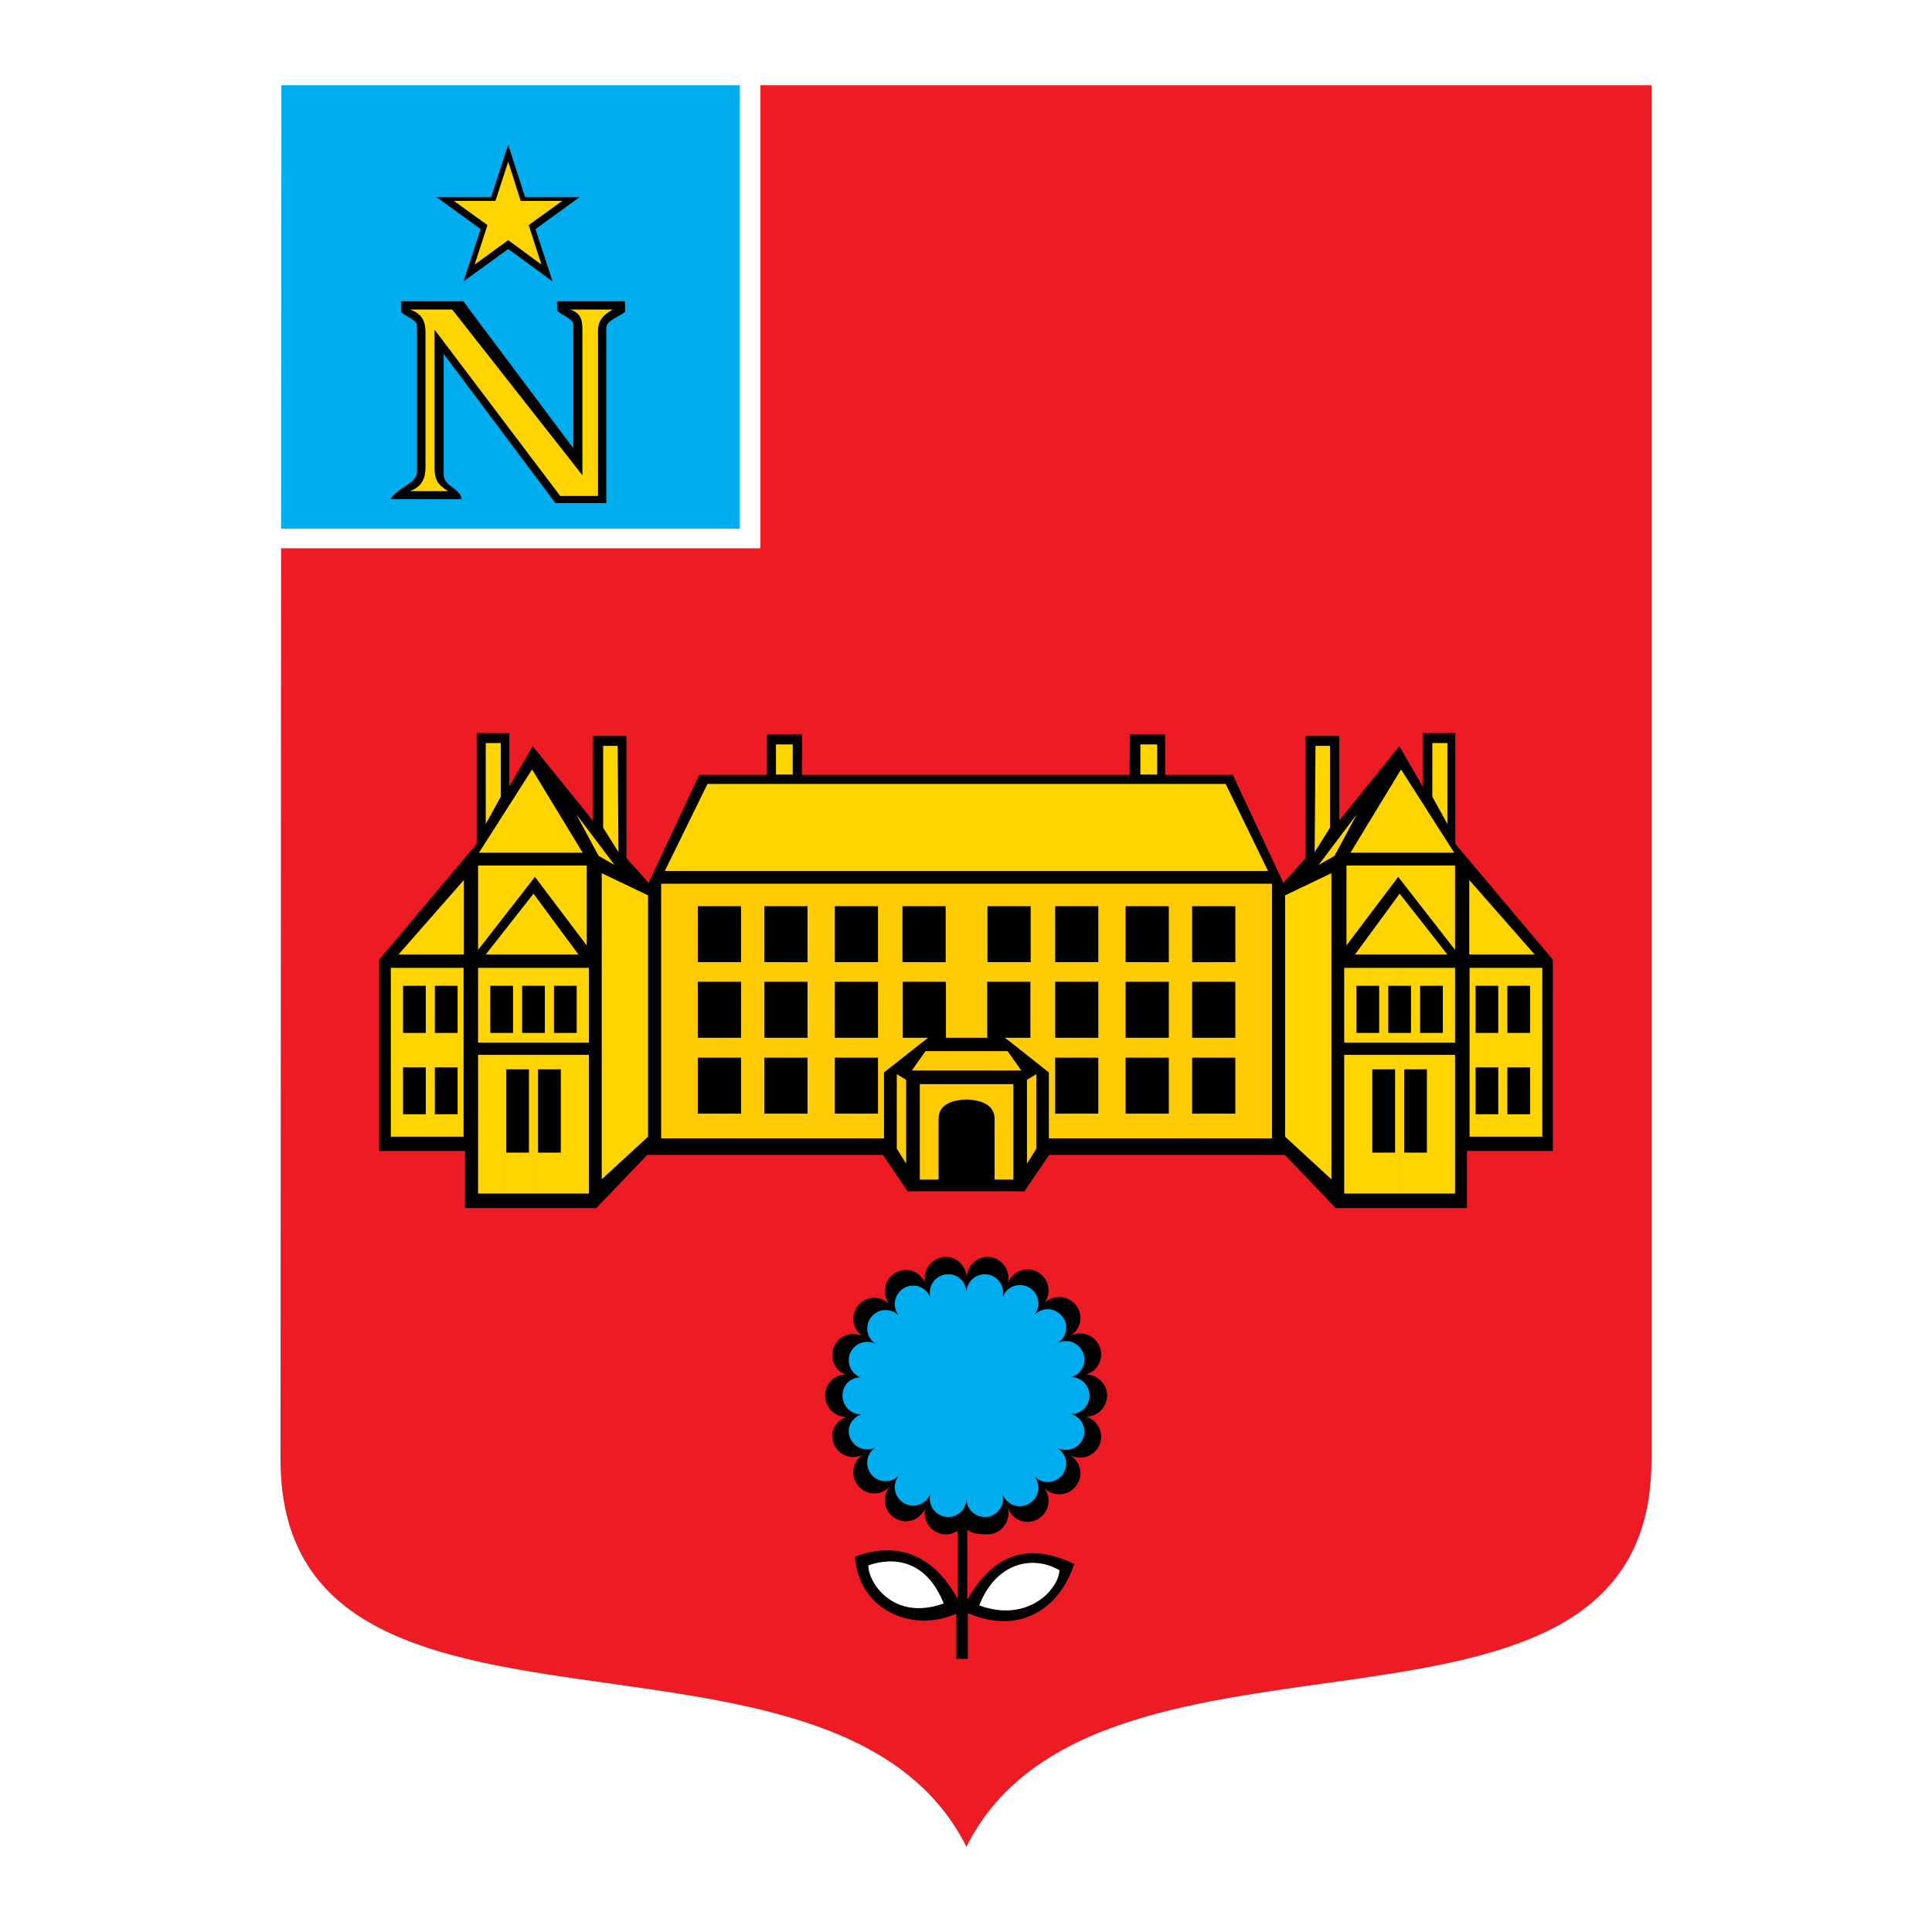<?xml version="1.0" encoding="utf-8"?>
<!-- Generator: Adobe Illustrator 13.0.0, SVG Export Plug-In . SVG Version: 6.00 Build 14948)  -->
<!DOCTYPE svg PUBLIC "-//W3C//DTD SVG 1.0//EN" "http://www.w3.org/TR/2001/REC-SVG-20010904/DTD/svg10.dtd">
<svg version="1.0" id="Layer_1" xmlns="http://www.w3.org/2000/svg" xmlns:xlink="http://www.w3.org/1999/xlink" x="0px" y="0px"
	 width="192.756px" height="192.756px" viewBox="0 0 192.756 192.756" enable-background="new 0 0 192.756 192.756"
	 xml:space="preserve">
<g>
	<polygon fill-rule="evenodd" clip-rule="evenodd" fill="#FFFFFF" points="0,0 192.756,0 192.756,192.756 0,192.756 0,0 	"/>
	<path fill-rule="evenodd" clip-rule="evenodd" fill="#ED1C24" d="M75.859,8.504h88.909v137.15
		c0,32.982-55.189,12.336-68.348,38.598c-13.159-26.262-68.433-5.645-68.433-38.654l0.057-90.895h47.815V8.504L75.859,8.504z"/>
	<polygon fill-rule="evenodd" clip-rule="evenodd" fill="#00AEEF" points="28.044,52.746 28.072,8.504 73.817,8.504 73.817,52.746 
		28.044,52.746 	"/>
	<polygon fill-rule="evenodd" clip-rule="evenodd" points="46.251,28.073 47.953,22.854 43.529,19.649 49.002,19.649 50.704,14.431 
		52.377,19.649 57.851,19.649 53.426,22.854 55.128,28.073 50.704,24.839 46.251,28.073 	"/>
	<polygon fill-rule="evenodd" clip-rule="evenodd" fill="#FFD400" points="47.357,26.399 48.633,22.457 45.287,20.046 
		49.428,20.046 50.704,16.133 51.952,20.046 56.092,20.046 52.746,22.457 54.022,26.399 50.704,23.96 47.357,26.399 	"/>
	<polygon fill-rule="evenodd" clip-rule="evenodd" points="112.699,77.306 112.728,73.279 116.244,73.279 116.244,77.306 
		122.994,77.306 128.042,88.082 130.254,85.615 130.254,73.42 133.629,73.42 133.629,81.843 139.613,74.441 141.938,78.468 
		141.938,73.137 145.2,73.137 145.2,84.197 154.928,95.74 154.928,114.826 146.362,114.826 146.362,120.527 133.261,120.527 
		128.184,115.223 104.673,115.223 102.206,118.854 96.364,118.854 90.55,118.854 88.083,115.223 64.572,115.223 59.496,120.527 
		46.393,120.527 46.393,114.826 37.828,114.826 37.828,95.74 47.556,84.197 47.556,73.137 50.817,73.137 50.817,78.468 
		53.143,74.441 59.127,81.843 59.127,73.42 62.502,73.42 62.502,85.615 64.714,88.082 69.762,77.306 76.512,77.306 76.512,73.279 
		80.028,73.279 80,77.306 112.699,77.306 	"/>
	<polygon fill-rule="evenodd" clip-rule="evenodd" fill="#FFD400" points="48.463,82.212 48.463,74.129 49.966,74.129 
		49.966,79.489 48.463,82.212 	"/>
	<polygon fill-rule="evenodd" clip-rule="evenodd" fill="#FFD400" points="61.708,85.02 61.623,74.413 60.176,74.413 60.176,82.581 
		61.708,85.02 	"/>
	<polygon fill-rule="evenodd" clip-rule="evenodd" fill="#FFD400" points="53.086,76.767 47.783,85.076 58.134,85.076 
		53.086,76.767 	"/>
	<polygon fill-rule="evenodd" clip-rule="evenodd" fill="#FFD400" points="59.722,85.388 61.311,86.296 57.482,81.219 
		59.722,85.388 	"/>
	<polygon fill-rule="evenodd" clip-rule="evenodd" fill="#FFD400" points="46.28,87.799 39.757,95.229 46.28,95.229 46.28,87.799 	
		"/>
	<polygon fill-rule="evenodd" clip-rule="evenodd" fill="#FFD400" points="58.531,94.322 58.531,86.353 47.698,86.353 
		47.698,94.775 53.37,87.487 58.531,94.322 	"/>
	<polygon fill-rule="evenodd" clip-rule="evenodd" fill="#FFD400" points="57.709,95.229 48.463,95.229 53.228,89.16 57.709,95.229 
			"/>
	<polygon fill-rule="evenodd" clip-rule="evenodd" fill="#FFD400" points="60.034,117.662 60.034,87.118 64.657,89.331 
		64.657,113.408 60.034,117.662 	"/>
	<path fill-rule="evenodd" clip-rule="evenodd" fill="#FFD400" d="M56.404,119.08v-13.84h2.354v13.84H56.404L56.404,119.08z
		 M56.404,104.021v-0.965h1.134V98.35h-1.134v-1.788h2.354v7.459H56.404L56.404,104.021z M77.419,77.277v-3.006h1.673v3.006H77.419
		L77.419,77.277z M56.404,96.562v1.788H55.27v4.707h1.134v0.965h-1.588v-7.459H56.404L56.404,96.562z M56.404,105.24v13.84h-1.588
		v-4.084h1.135v-8.309h-1.135v-1.447H56.404L56.404,105.24z M54.816,96.562v7.459h-1.588v-0.965h1.134V98.35h-1.134v-1.788H54.816
		L54.816,96.562z M54.816,105.24v1.447h-1.134v8.309h1.134v4.084h-1.588v-13.84H54.816L54.816,105.24z M53.228,96.562v1.788h-1.135
		v4.707h1.135v0.965H51.64v-7.459H53.228L53.228,96.562z M53.228,105.24v13.84H51.64v-4.084h1.134v-8.309H51.64v-1.447H53.228
		L53.228,105.24z M51.64,96.562v7.459h-1.588v-0.965h1.134V98.35h-1.134v-1.788H51.64L51.64,96.562z M51.64,105.24v1.447h-1.134
		v8.309h1.134v4.084h-1.588v-13.84H51.64L51.64,105.24z M44.521,96.562h1.73v16.846h-1.73v-2.24h1.134v-4.68h-1.134v-3.432h1.134
		V98.35h-1.134V96.562L44.521,96.562z M50.052,96.562v1.788h-1.135v4.707h1.135v0.965h-2.354v-7.459H50.052L50.052,96.562z
		 M50.052,105.24v13.84h-2.354v-13.84H50.052L50.052,105.24z M41.345,96.562h3.176v1.788h-1.135v4.707h1.135v3.432h-1.135v4.68
		h1.135v2.24h-3.176v-2.24h1.134v-4.68h-1.134v-3.432h1.134V98.35h-1.134V96.562L41.345,96.562z M38.991,113.408V96.562h2.354v1.788
		H40.21v4.707h1.135v3.432H40.21v4.68h1.135v2.24H38.991L38.991,113.408z"/>
	<polygon fill-rule="evenodd" clip-rule="evenodd" fill="#FFD400" points="144.406,82.212 144.406,74.129 142.902,74.129 
		142.902,79.489 144.406,82.212 	"/>
	<polygon fill-rule="evenodd" clip-rule="evenodd" fill="#FFD400" points="131.162,85.02 131.247,74.413 132.693,74.413 
		132.693,82.581 131.162,85.02 	"/>
	<polygon fill-rule="evenodd" clip-rule="evenodd" fill="#FFD400" points="139.783,76.767 145.087,85.076 134.735,85.076 
		139.783,76.767 	"/>
	<polygon fill-rule="evenodd" clip-rule="evenodd" fill="#FFD400" points="133.146,85.388 131.559,86.296 135.388,81.219 
		133.146,85.388 	"/>
	<polygon fill-rule="evenodd" clip-rule="evenodd" fill="#FFD400" points="146.59,87.799 153.112,95.229 146.59,95.229 
		146.59,87.799 	"/>
	<polygon fill-rule="evenodd" clip-rule="evenodd" fill="#FFD400" points="134.338,94.322 134.338,86.353 145.172,86.353 
		145.172,94.775 139.5,87.487 134.338,94.322 	"/>
	<polygon fill-rule="evenodd" clip-rule="evenodd" fill="#FFD400" points="135.188,95.229 144.406,95.229 139.642,89.16 
		135.188,95.229 	"/>
	<polygon fill-rule="evenodd" clip-rule="evenodd" fill="#FFD400" points="132.835,117.662 132.835,87.118 128.212,89.331 
		128.212,113.408 132.835,117.662 	"/>
	<path fill-rule="evenodd" clip-rule="evenodd" fill="#FFD400" d="M153.878,113.408V96.562h-2.354v1.788h1.135v4.707h-1.135v3.432
		h1.135v4.68h-1.135v2.24H153.878L153.878,113.408z M151.524,96.562h-3.177v1.788h1.135v4.707h-1.135v3.432h1.135v4.68h-1.135v2.24
		h3.177v-2.24h-1.135v-4.68h1.135v-3.432h-1.135V98.35h1.135V96.562L151.524,96.562z M148.348,96.562h-1.729v16.846h1.729v-2.24
		h-1.134v-4.68h1.134v-3.432h-1.134V98.35h1.134V96.562L148.348,96.562z M142.817,119.08v-13.84h2.354v13.84H142.817L142.817,119.08
		z M142.817,104.021v-0.965h1.135V98.35h-1.135v-1.788h2.354v7.459H142.817L142.817,104.021z M142.817,96.562v1.788h-1.134v4.707
		h1.134v0.965h-1.588v-7.459H142.817L142.817,96.562z M142.817,105.24v13.84h-1.588v-4.084h1.135v-8.309h-1.135v-1.447H142.817
		L142.817,105.24z M141.229,96.562v7.459h-1.588v-0.965h1.134V98.35h-1.134v-1.788H141.229L141.229,96.562z M141.229,105.24v1.447
		h-1.135v8.309h1.135v4.084h-1.588v-13.84H141.229L141.229,105.24z M139.642,96.562v1.788h-1.135v4.707h1.135v0.965h-1.588v-7.459
		H139.642L139.642,96.562z M139.642,105.24v13.84h-1.588v-4.084h1.134v-8.309h-1.134v-1.447H139.642L139.642,105.24z
		 M138.054,96.562v7.459h-1.589v-0.965h1.135V98.35h-1.135v-1.788H138.054L138.054,96.562z M138.054,105.24v1.447h-1.135v8.309
		h1.135v4.084h-1.589v-13.84H138.054L138.054,105.24z M136.465,96.562v1.788h-1.134v4.707h1.134v0.965h-2.354v-7.459H136.465
		L136.465,96.562z M136.465,105.24v13.84h-2.354v-13.84H136.465L136.465,105.24z M115.45,77.277v-3.006h-1.674v3.006H115.45
		L115.45,77.277z"/>
	<polygon fill-rule="evenodd" clip-rule="evenodd" fill="#FFD400" points="96.42,78.213 70.584,78.213 66.33,86.892 96.42,86.892 
		126.511,86.892 122.285,78.213 96.42,78.213 	"/>
	<path fill-rule="evenodd" clip-rule="evenodd" d="M96.562,165.506v-4.566c5.189,2.24,9.188-0.482,10.606-4.906
		c-4.424-2.127-7.998-1.135-10.664,3.574v-7.006c0.369,0.426,1.418,0.482,2.014,0.482c1.162,0,2.099-0.965,2.099-2.127
		c0-0.199-0.029-0.426-0.086-0.623c0.256,0.879,1.05,1.502,1.985,1.502c1.163,0,2.099-0.936,2.099-2.098
		c0-0.482-0.142-0.936-0.453-1.305c0.396,0.396,0.907,0.652,1.531,0.652c1.134,0,2.099-0.938,2.099-2.1
		c0-0.766-0.397-1.418-1.021-1.787c0.312,0.143,0.652,0.227,0.993,0.227c1.163,0,2.099-0.936,2.099-2.07
		c0-0.963-0.652-1.785-1.503-2.014c1.134,0,2.099-0.963,2.099-2.098c0-1.162-0.965-2.1-2.099-2.1
		c0.851-0.254,1.503-1.049,1.503-2.012c0-1.135-0.936-2.1-2.099-2.1c-0.341,0-0.681,0.086-0.993,0.256
		c0.624-0.369,1.021-1.051,1.021-1.787c0-1.162-0.965-2.1-2.099-2.1c-0.624,0-1.135,0.256-1.531,0.652
		c0.312-0.367,0.453-0.822,0.453-1.305c0-1.162-0.936-2.098-2.099-2.098c-0.936,0-1.729,0.623-1.985,1.475
		c0.057-0.199,0.086-0.396,0.086-0.596c0-1.162-0.937-2.127-2.099-2.127c-1.135,0-2.071,0.965-2.071,2.127
		c0-1.162-0.936-2.127-2.07-2.127c-1.163,0-2.127,0.965-2.127,2.127c0,0.227,0.028,0.426,0.114,0.625
		c-0.284-0.824-1.05-1.447-1.985-1.447c-1.163,0-2.099,0.965-2.099,2.1c0,0.537,0.198,0.992,0.51,1.389
		c-0.397-0.453-0.964-0.709-1.56-0.709c-1.163,0-2.099,0.936-2.099,2.1c0,0.709,0.369,1.359,0.936,1.729
		c-0.284-0.141-0.624-0.227-0.936-0.227c-1.163,0-2.099,0.965-2.099,2.1c0,0.906,0.539,1.672,1.333,1.955
		c-1.163,0-2.042,0.938-2.042,2.1c0,1.135,0.936,2.127,2.098,2.127c-0.794,0.312-1.389,1.021-1.389,1.9
		c0,1.135,0.936,2.098,2.099,2.098c0.312,0,0.652-0.084,0.936-0.227c-0.567,0.369-0.936,1.021-0.936,1.76
		c0,1.133,0.936,2.098,2.099,2.098c0.595,0,1.163-0.256,1.56-0.709c-0.312,0.396-0.51,0.852-0.51,1.361
		c0,1.162,0.936,2.127,2.099,2.127c0.936,0,1.701-0.623,1.985-1.445c-0.085,0.197-0.114,0.396-0.114,0.623
		c0,1.162,0.964,2.127,2.127,2.127c0.397,0,0.851-0.143,1.163-0.34v6.777c-2.382-4.424-6.097-5.814-10.238-4.197
		c0.425,5.529,5.956,7.572,10.096,5.672v4.51H96.562L96.562,165.506z"/>
	<path fill-rule="evenodd" clip-rule="evenodd" fill="#FFFFFF" d="M97.697,160.174c1.73-4.424,5.473-4.992,7.998-3.516
		C105.694,158.416,102.659,161.988,97.697,160.174L97.697,160.174z"/>
	<path fill-rule="evenodd" clip-rule="evenodd" fill="#FFFFFF" d="M94.152,159.975c-1.758-4.424-5.077-4.65-7.516-3.799
		C86.608,157.904,89.161,161.791,94.152,159.975L94.152,159.975z"/>
	<path fill-rule="evenodd" clip-rule="evenodd" fill="#00AEEF" d="M85.899,141.115c-0.681,0.256-1.219,0.879-1.219,1.646
		c0,1.02,0.822,1.842,1.843,1.842c0.284,0,0.567-0.057,0.822-0.197c-0.511,0.34-0.822,0.908-0.822,1.531
		c0,1.021,0.822,1.844,1.843,1.844c0.539,0,1.021-0.229,1.361-0.596c-0.284,0.311-0.454,0.736-0.454,1.191
		c0,1.02,0.823,1.842,1.844,1.842c0.794,0,1.503-0.537,1.73-1.275c-0.057,0.199-0.085,0.369-0.085,0.566
		c0,1.021,0.822,1.844,1.843,1.844s1.815-0.822,1.815-1.844c0,1.021,0.822,1.844,1.843,1.844c0.992,0,1.815-0.822,1.815-1.844
		c0-0.17-0.028-0.367-0.085-0.539c0.227,0.768,0.936,1.305,1.758,1.305c1.021,0,1.844-0.822,1.844-1.842
		c0-0.426-0.143-0.822-0.397-1.135c0.341,0.34,0.795,0.566,1.333,0.566c0.993,0,1.844-0.822,1.844-1.844
		c0-0.652-0.369-1.248-0.908-1.559c0.284,0.141,0.567,0.197,0.88,0.197c1.021,0,1.844-0.822,1.844-1.842
		c0-0.824-0.568-1.533-1.334-1.73c1.021,0,1.844-0.822,1.844-1.844s-0.822-1.844-1.844-1.844c0.766-0.199,1.334-0.906,1.334-1.758
		c0-0.992-0.823-1.844-1.844-1.844c-0.312,0-0.596,0.086-0.88,0.227c0.539-0.312,0.908-0.906,0.908-1.559
		c0-1.021-0.851-1.844-1.844-1.844c-0.538,0-0.992,0.227-1.333,0.566c0.255-0.312,0.397-0.709,0.397-1.135
		c0-1.02-0.822-1.842-1.844-1.842c-0.822,0-1.531,0.566-1.758,1.305c0.057-0.172,0.085-0.342,0.085-0.539
		c0-1.021-0.823-1.844-1.815-1.844c-1.021,0-1.843,0.822-1.843,1.844c0-1.021-0.794-1.844-1.815-1.844s-1.843,0.822-1.843,1.844
		c0,0.197,0.028,0.367,0.085,0.566c-0.227-0.736-0.936-1.275-1.73-1.275c-1.021,0-1.844,0.822-1.844,1.842
		c0,0.455,0.17,0.881,0.454,1.191c-0.34-0.369-0.822-0.596-1.361-0.596c-1.021,0-1.843,0.822-1.843,1.844
		c0,0.625,0.312,1.191,0.822,1.504c-0.255-0.113-0.539-0.17-0.822-0.17c-1.021,0-1.843,0.822-1.843,1.814
		c0,0.795,0.481,1.445,1.162,1.73c-1.021,0-1.787,0.793-1.787,1.814S84.878,141.115,85.899,141.115L85.899,141.115z"/>
	<path fill-rule="evenodd" clip-rule="evenodd" d="M40.012,30.057v1.05c0.312,0.397,1.588,0.794,1.588,1.361v14.605
		c0,1.163-1.843,1.503-2.666,2.723h7.118c-0.142-1.135-1.787-1.22-1.787-2.468V35.304l11.146,14.889h5.077V32.752
		c-0.028-0.794,1.219-1.078,1.872-1.645v-1.05h-6.778v0.908c0.283,0.454,1.616,0.766,1.616,1.475v12.28L46.223,30.057H40.012
		L40.012,30.057z"/>
	<path fill-rule="evenodd" clip-rule="evenodd" fill="#FFD400" d="M40.891,30.88c1.248,0.425,1.56,1.219,1.56,2.269v13.443
		c0,1.078-0.312,1.957-1.56,2.41h3.829c-1.05-0.624-1.362-1.163-1.362-2.297V32.894l12.536,16.591h3.771V33.149
		c-0.028-1.106,0.425-1.673,1.475-2.269h-4.254c1.22,0.425,1.22,1.219,1.22,2.269v14.265L45.117,30.88H40.891L40.891,30.88z"/>
	<path fill-rule="evenodd" clip-rule="evenodd" fill="#FFCB05" d="M123.249,111.111v-5.588h-2.155v-1.984h2.155v-5.588h-2.155
		v-1.956h2.155v-5.587h-2.155v-2.241h5.813v25.411h-5.813v-2.467H123.249L123.249,111.111z M121.094,105.523h-2.155v5.588h2.155
		v2.467h-6.637v-2.467h2.156v-5.588h-2.156v-1.984h2.156v-5.588h-2.156v-1.956h2.156v-5.587h-2.156v-2.241h6.637v2.241h-2.155v5.587
		h2.155v1.956h-2.155v5.588h2.155V105.523L121.094,105.523z M114.457,88.167v2.241h-2.155v5.587h2.155v1.956h-2.155v5.588h2.155
		v1.984h-2.155v5.588h2.155v2.467h-7.033v-2.467h2.155v-5.588h-2.155v-1.984h2.155v-5.588h-2.155v-1.956h2.155v-5.587h-2.155v-2.241
		H114.457L114.457,88.167z M107.424,88.167v2.241h-2.155v5.587h2.155v1.956h-2.155v5.588h2.155v1.984h-2.155v5.588h2.155v2.467
		h-2.779v-6.58l-3.97-3.148v-0.311h2.127v-5.588h-2.127v-1.956h2.155v-5.587h-2.155v-2.241H107.424L107.424,88.167z M100.675,88.167
		v2.241H98.52v5.587h2.155v1.956H98.49v5.588h-4.112v-5.588h-2.184v-1.956h2.155v-5.587h-2.155v-2.241H100.675L100.675,88.167z
		 M100.675,103.539h-0.426l0.426,0.311V103.539L100.675,103.539z M92.195,103.85l0.397-0.311h-0.397V103.85L92.195,103.85z
		 M92.195,88.167v2.241H90.04v5.587h2.155v1.956h-2.127v5.588h2.127v0.311l-3.999,3.148v6.58h-2.751v-2.467H87.6v-5.588h-2.155
		v-1.984H87.6v-5.588h-2.155v-1.956H87.6v-5.587h-2.155v-2.241H92.195L92.195,88.167z M85.445,88.167v2.241H83.29v5.587h2.156v1.956
		H83.29v5.588h2.156v1.984H83.29v5.588h2.156v2.467h-7.034v-2.467h2.155v-5.588h-2.155v-1.984h2.155v-5.588h-2.155v-1.956h2.155
		v-5.587h-2.155v-2.241H85.445L85.445,88.167z M78.412,88.167v2.241h-2.155v5.587h2.155v1.956h-2.155v5.588h2.155v1.984h-2.155
		v5.588h2.155v2.467h-6.636v-2.467h2.156v-5.588h-2.156v-1.984h2.156v-5.588h-2.156v-1.956h2.156v-5.587h-2.156v-2.241H78.412
		h-6.636v2.241H69.62v5.587h2.155v1.956H69.62v5.588h2.155v1.984H69.62v5.588h2.155v2.467h-5.813V88.167h5.813H78.412L78.412,88.167
		z"/>
	<path fill-rule="evenodd" clip-rule="evenodd" fill="#FFCB05" d="M96.42,109.693c-1.219,0.057-2.723,0.367-2.779,1.871v6.125H91.77
		v-9.527h9.33v9.527h-1.872v-6.125C99.171,110.061,97.64,109.75,96.42,109.693L96.42,109.693z M90.976,106.801l1.361-1.93h8.195
		l1.361,1.93H90.976L90.976,106.801z M103.397,114.6v-7.432l-0.937,0.568v8.365L103.397,114.6L103.397,114.6z M89.472,114.6v-7.432
		l0.936,0.568v8.365L89.472,114.6L89.472,114.6z"/>
</g>
</svg>
